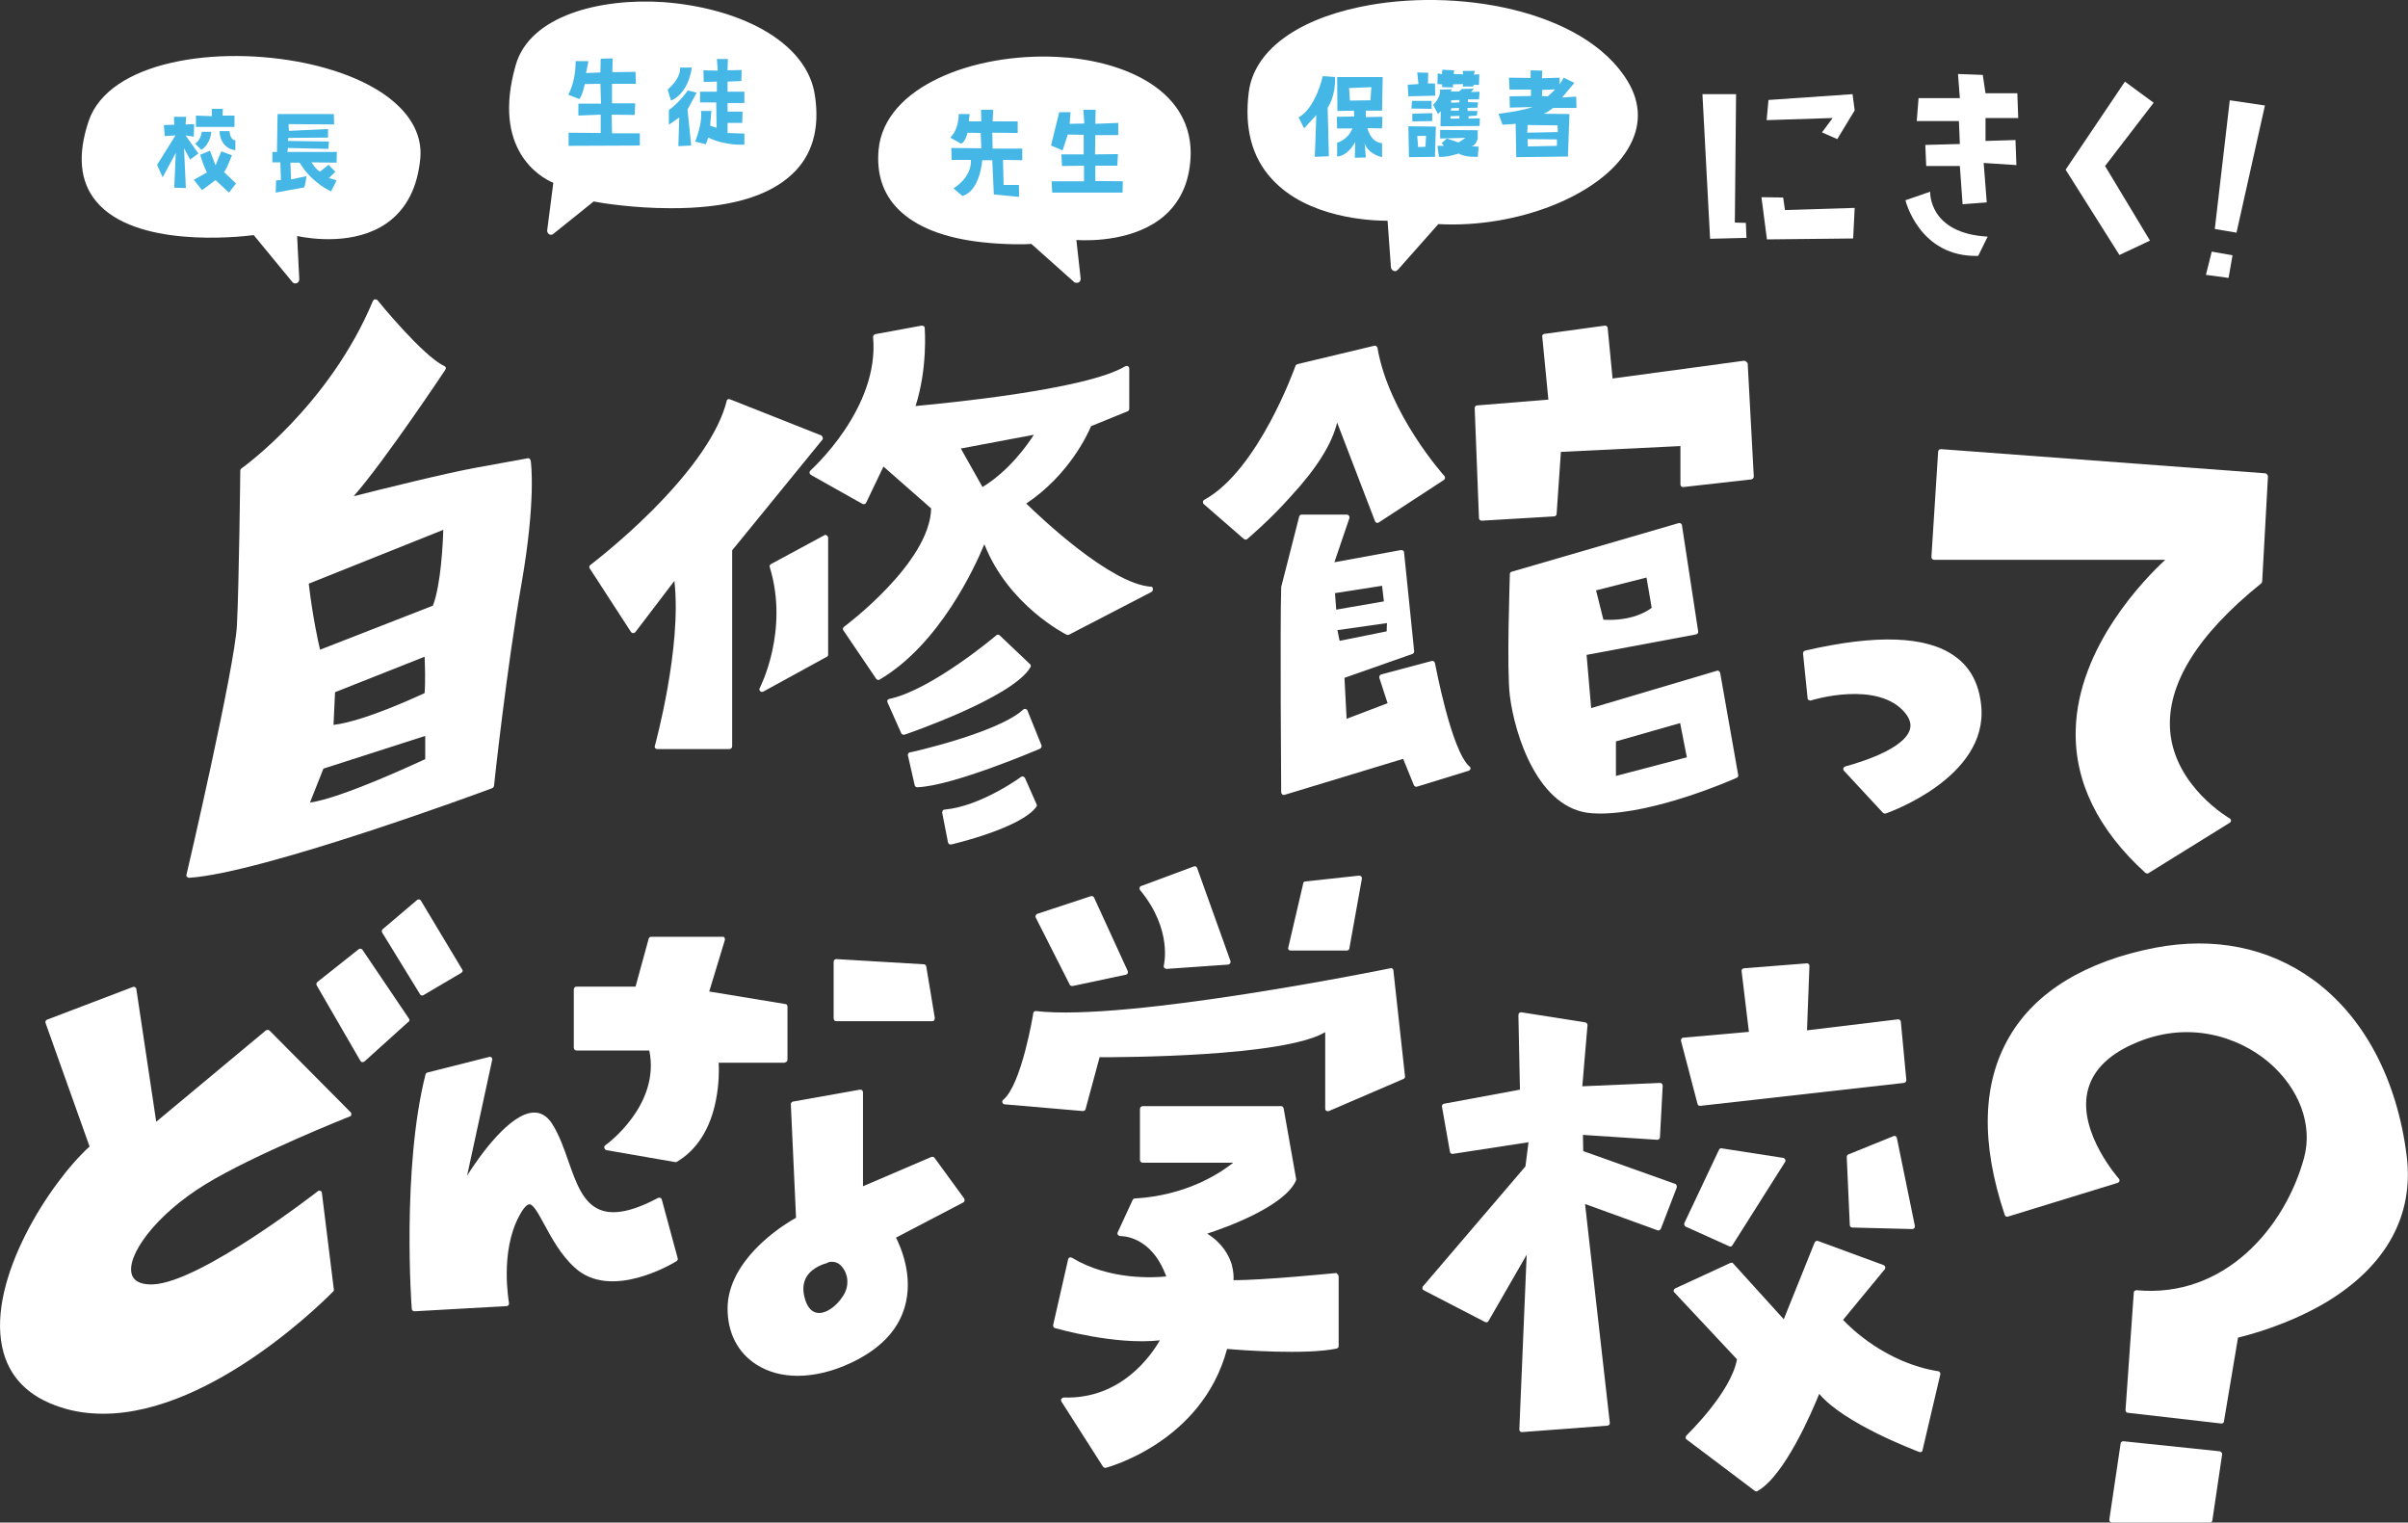 <?xml version="1.0" encoding="utf-8"?>
<!-- Generator: Adobe Illustrator 28.2.0, SVG Export Plug-In . SVG Version: 6.00 Build 0)  -->
<svg version="1.1" id="レイヤー_1" xmlns="http://www.w3.org/2000/svg" xmlns:xlink="http://www.w3.org/1999/xlink" x="0px"
	 y="0px" viewBox="0 0 787.7 498" style="enable-background:new 0 0 787.7 498;" xml:space="preserve">
<rect x="0" y="0" width="787.7" height="498" fill="#333333" stroke="none"/>
<style type="text/css">
	.st0{fill:#FFFFFF;}
	.st1{fill:#44B7E7;}
</style>
<g>
	<g>
		<g>
			<path class="st0" d="M173.2,150c-0.2-0.1-0.4-0.2-0.6-0.1l-16.5,3c-10.1,1.8-32.5,7.4-40.4,9.4c10.3-11.8,29.2-40.2,30-41.4
				c0.1-0.2,0.2-0.5,0.1-0.7c-0.1-0.2-0.2-0.4-0.5-0.5c-6.9-3.2-21.7-21.3-21.8-21.5c-0.2-0.2-0.5-0.3-0.8-0.3
				c-0.3,0-0.5,0.2-0.7,0.5C107.7,132.7,79.3,153,79,153.2c-0.2,0.2-0.4,0.4-0.4,0.7c0,0.4-0.4,37-1.1,50.7
				c-0.7,13.6-16.3,80.8-16.5,81.5c-0.1,0.3,0,0.5,0.2,0.7c0.2,0.2,0.4,0.3,0.6,0.3c0,0,0,0,0.1,0c23.8-1.5,96-28.1,99.1-29.3
				c0.3-0.1,0.5-0.4,0.6-0.7c0-0.4,4.2-38.9,9-66.2c4.8-27.5,3.1-39.8,3-40.3C173.5,150.4,173.4,150.2,173.2,150z M139.1,240.7v7.6
				c-3.7,1.7-27.6,12.8-37.7,14.2l4.4-11.1L139.1,240.7z M109.1,237.1l0.5-10.7l29.3-11.6c0.1,2.4,0.3,8.1,0,11.9
				C136,228,119.1,235.9,109.1,237.1z M101,190.9l44-17.6c-0.1,4.3-0.8,18.2-3.4,24.8l-36.9,14.4C104,209.7,102.2,201.2,101,190.9z"
				/>
			<path class="st0" d="M269.1,143c-0.1-0.3-0.3-0.5-0.5-0.6l-29.8-11.8c-0.2-0.1-0.5-0.1-0.7,0c-0.2,0.1-0.4,0.3-0.4,0.6
				c-2.5,10-11,22.4-24.5,35.9c-10.3,10.3-20,17.6-20.1,17.7c-0.4,0.3-0.4,0.8-0.2,1.1l13.5,20.8c0.2,0.2,0.4,0.4,0.7,0.4
				c0.3,0,0.5-0.1,0.7-0.3l12.8-16.8c2.5,21.7-6.3,53.6-6.4,54c-0.1,0.3,0,0.5,0.1,0.7c0.2,0.2,0.4,0.3,0.7,0.3h23.6
				c0.5,0,0.9-0.4,0.9-0.9v-64.1l29.6-36.3C269.2,143.6,269.2,143.3,269.1,143z"/>
			<path class="st0" d="M270.4,175.1c-0.3-0.2-0.6-0.2-0.8,0l-17.4,9.4c-0.4,0.2-0.5,0.6-0.4,1c6.4,20.9-3.2,39.4-3.3,39.6
				c-0.2,0.3-0.1,0.7,0.2,1c0.2,0.2,0.4,0.2,0.6,0.2c0.1,0,0.3,0,0.4-0.1l20.8-11.4c0.3-0.1,0.4-0.4,0.4-0.7v-38.2
				C270.9,175.5,270.7,175.3,270.4,175.1z"/>
			<path class="st0" d="M376.5,191.9c-13.3-0.9-36.4-22.9-40.8-27.2c14.1-9.4,20.2-22.9,21.2-25.3l12-4.9c0.3-0.1,0.5-0.4,0.5-0.8
				v-13.2c0-0.3-0.2-0.6-0.4-0.7c-0.3-0.2-0.6-0.1-0.9,0c-13,7.8-60.2,12.2-68.6,13c4-12.5,3-25,3-25.5c0-0.2-0.1-0.5-0.3-0.6
				c-0.2-0.1-0.4-0.2-0.7-0.2l-15.2,2.8c-0.4,0.1-0.7,0.5-0.7,0.9c2.2,23.4-20.3,43.5-20.5,43.7c-0.2,0.2-0.3,0.5-0.3,0.7
				c0,0.3,0.2,0.5,0.4,0.7l16.9,9.5c0.2,0.1,0.5,0.1,0.7,0.1c0.2-0.1,0.4-0.2,0.5-0.4l5.7-11.9l15.6,13.7
				c-0.4,17.8-28.2,38.5-28.5,38.7c-0.4,0.3-0.5,0.8-0.2,1.2l10.7,15.8c0.2,0.2,0.4,0.4,0.7,0.4c0.1,0,0.3,0,0.4-0.1
				c19.6-11.5,31.2-36.8,34.3-44.3c7.9,20.1,26.7,29.5,26.9,29.6c0.2,0.1,0.5,0.1,0.8,0l27-14c0.3-0.2,0.5-0.6,0.4-0.9
				C377.2,192.2,376.9,191.9,376.5,191.9z M338.2,142.2c-2.2,3.4-8,11.7-16.8,17.1l-7.1-12.6L338.2,142.2z"/>
			<path class="st0" d="M337.1,218.2c0.2-0.3,0.1-0.8-0.2-1l-9.9-9.4c-0.3-0.3-0.8-0.3-1.1,0c-0.2,0.2-21.2,17.9-35,20.8
				c-0.3,0.1-0.5,0.2-0.6,0.4c-0.1,0.2-0.1,0.5,0,0.7l4.5,10.1c0.1,0.3,0.4,0.5,0.8,0.5c0.1,0,0.2,0,0.3,0
				C297.3,239.8,331.4,228.1,337.1,218.2z"/>
			<path class="st0" d="M336.1,232.4c-0.1-0.3-0.3-0.4-0.6-0.5c-0.3-0.1-0.6,0-0.8,0.2c-8.3,7.6-36.8,14-37.1,14
				c-0.2,0-0.4,0.2-0.5,0.4s-0.2,0.4-0.1,0.6l2.2,9.7c0.1,0.4,0.4,0.7,0.8,0.7c0,0,0,0,0,0c11.6-0.4,39-12.1,40.2-12.6
				c0.4-0.2,0.6-0.7,0.5-1.1L336.1,232.4z"/>
			<path class="st0" d="M335.3,254.5c-0.1-0.2-0.3-0.4-0.6-0.5c-0.3-0.1-0.5,0-0.7,0.1c-0.1,0.1-13.1,9.6-25,10.7
				c-0.2,0-0.5,0.1-0.6,0.3s-0.2,0.4-0.2,0.7l1.9,9.7c0,0.2,0.2,0.4,0.4,0.6c0.1,0.1,0.3,0.1,0.5,0.1c0.1,0,0.1,0,0.2,0
				c0.9-0.2,22.8-5.4,27.8-12.3c0.2-0.2,0.2-0.6,0.1-0.8L335.3,254.5z"/>
			<path class="st0" d="M437.4,138.2l12.4,32.3c0.1,0.2,0.3,0.4,0.5,0.5c0.2,0.1,0.5,0,0.7-0.1l21.3-13.9c0.2-0.1,0.3-0.4,0.4-0.6
				c0-0.2,0-0.5-0.2-0.7c-0.2-0.2-18.2-20.3-21.9-41.9c0-0.2-0.2-0.4-0.4-0.6c-0.2-0.1-0.4-0.2-0.7-0.1l-25.1,6
				c-0.3,0.1-0.5,0.3-0.6,0.5c-0.1,0.3-12.1,34.2-29.9,43.9c-0.2,0.1-0.4,0.4-0.4,0.7s0.1,0.6,0.3,0.7l13.1,11.4
				c0.2,0.1,0.4,0.2,0.6,0.2c0.2,0,0.4-0.1,0.5-0.2c0.1-0.1,7.2-6,14.3-14C430.8,153.1,435.8,145,437.4,138.2z"/>
			<path class="st0" d="M469.4,216.9c0-0.2-0.2-0.4-0.4-0.6c-0.2-0.1-0.4-0.2-0.7-0.1l-16.5,4.4c-0.2,0.1-0.4,0.2-0.5,0.4
				c-0.1,0.2-0.1,0.4-0.1,0.7l2.7,8.3l-13.4,5.1l-0.7-13.4l22.2-7.8c0.4-0.1,0.6-0.5,0.6-0.9l-3.3-32.3c0-0.2-0.1-0.5-0.3-0.6
				c-0.2-0.1-0.4-0.2-0.7-0.2l-21.8,4l4.9-14.4c0.1-0.3,0-0.5-0.1-0.8c-0.2-0.2-0.4-0.4-0.7-0.4h-14.8c-0.4,0-0.7,0.3-0.8,0.6
				l-5.9,23.1c0,0.1,0,0.1,0,0.2c-0.4,12.4,0,66.3,0,66.9c0,0.3,0.1,0.5,0.3,0.7c0.1,0.1,0.3,0.2,0.5,0.2c0.1,0,0.2,0,0.2,0
				l38.9-11.8l3.5,8.6c0.2,0.4,0.6,0.6,1,0.5l16.9-5.2c0.3-0.1,0.5-0.3,0.6-0.6s0-0.6-0.3-0.8C474.7,245.5,469.5,217.2,469.4,216.9z
				 M453.7,203.8l-0.1,2.7l-15.4,3.1l-0.7-3.5L453.7,203.8z M436.7,194l15.4-2.4l0.6,5.1l-15.6,2.7L436.7,194z"/>
			<path class="st0" d="M571.1,118.2c-0.2-0.2-0.4-0.2-0.7-0.2l-42.9,5.8l-1.6-16.5c0-0.2-0.1-0.4-0.3-0.6c-0.2-0.1-0.4-0.2-0.6-0.2
				l-19.8,2.7c-0.5,0.1-0.8,0.5-0.7,0.9l2,20.6l-23.3,1.9c-0.5,0-0.8,0.4-0.8,0.9l1.4,36c0,0.2,0.1,0.4,0.3,0.6
				c0.2,0.1,0.4,0.2,0.6,0.2c0,0,0,0,0.1,0l23.6-1.4c0.4,0,0.8-0.4,0.8-0.8l1.4-20.3l39.1-1.9v12.6c0,0.2,0.1,0.5,0.3,0.6
				c0.2,0.2,0.4,0.2,0.7,0.2l22.2-2.5c0.4-0.1,0.8-0.4,0.8-0.9l-2-37.1C571.4,118.5,571.3,118.3,571.1,118.2z"/>
			<path class="st0" d="M562.7,220.1c0-0.2-0.2-0.4-0.4-0.6s-0.5-0.2-0.7-0.1l-41.1,12.2l-1.5-17.4l35.8-6.7c0.5-0.1,0.8-0.5,0.7-1
				l-5.3-34.7c0-0.2-0.2-0.5-0.4-0.6c-0.2-0.1-0.5-0.2-0.7-0.1L494.5,187c-0.4,0.1-0.6,0.4-0.6,0.8c0,1.3-1.1,30.9,0,39.8
				c1.6,12.8,9.3,37.3,26.9,38.4c0.8,0,1.6,0.1,2.5,0.1c18.4,0,43.7-11.2,44.8-11.7c0.4-0.2,0.6-0.5,0.5-0.9L562.7,220.1z
				 M551.8,247.7l-23.2,6.1v-11.3l21-6L551.8,247.7z M522.1,193.1l16.5-4.2l1.7,9.9c-1.3,1-6.3,4.4-15.8,3.9L522.1,193.1z"/>
			<path class="st0" d="M639.4,214.6c-9.2-6.6-25.6-7.2-48.9-1.8c-0.4,0.1-0.7,0.5-0.7,0.9l1.5,14.7c0,0.3,0.2,0.5,0.4,0.6
				c0.2,0.1,0.5,0.2,0.7,0.1c0.2-0.1,22-6.8,30.9,4.2c1.5,1.9,2,3.7,1.4,5.5c-2.5,7.3-21,11.8-21.1,11.9c-0.3,0.1-0.5,0.3-0.6,0.6
				c-0.1,0.3,0,0.6,0.2,0.8l12.7,13.7c0.2,0.2,0.4,0.3,0.6,0.3c0.1,0,0.2,0,0.3,0c0.3-0.1,33.6-11.6,31.3-35.2
				C647.4,223.6,644.5,218.2,639.4,214.6z"/>
			<path class="st0" d="M740.9,154.8l-106-7.9c-0.2,0-0.5,0.1-0.6,0.2s-0.3,0.4-0.3,0.6l-2.2,34.5c0,0.2,0.1,0.5,0.2,0.6
				c0.2,0.2,0.4,0.3,0.6,0.3h75.7c-6.4,5.9-28.7,28.4-29.3,55.8c-0.4,16.8,7.3,32.5,22.8,46.6c0.2,0.1,0.4,0.2,0.6,0.2
				c0.2,0,0.3,0,0.4-0.1l26.6-16.5c0.3-0.2,0.4-0.4,0.4-0.7s-0.2-0.6-0.4-0.7c-0.2-0.1-18-10.4-19.5-28.6
				c-1.2-15.1,8.8-31.4,29.8-48.3c0.2-0.2,0.3-0.4,0.3-0.6l1.9-34.5C741.7,155.2,741.4,154.8,740.9,154.8z"/>
		</g>
		<g>
			<path class="st0" d="M88.2,337.1c-0.3-0.3-0.8-0.3-1.2-0.1l-35.9,29.9l-6.5-43.4c0-0.3-0.2-0.5-0.4-0.6s-0.5-0.2-0.7-0.1
				l-28.1,10.7c-0.4,0.2-0.7,0.6-0.5,1.1L29.3,375c-13,11.8-33.3,43.2-28.6,65.5c2,9.7,8.5,16.4,19.2,19.8c4.5,1.5,9.2,2.1,13.9,2.1
				c36.5,0,74.7-39.5,75.2-40c0.2-0.2,0.3-0.4,0.2-0.7l-3.9-31.5c0-0.3-0.2-0.6-0.5-0.7c-0.3-0.1-0.6-0.1-0.8,0.1
				c-0.4,0.3-38.4,29.9-54,30.5c-2.7,0.1-6-0.4-6.9-3.3c-1.8-6,7.5-19.3,24.2-29.5c15.7-9.6,46.7-22,47.1-22.1
				c0.3-0.1,0.5-0.3,0.5-0.6c0.1-0.3,0-0.6-0.2-0.8L88.2,337.1z"/>
			<path class="st0" d="M133.8,333.2l-15.2-22.5c-0.1-0.2-0.3-0.3-0.6-0.4c-0.2,0-0.5,0-0.7,0.2l-13.5,10.7
				c-0.3,0.3-0.4,0.7-0.2,1.1l14.3,24.7c0.1,0.2,0.4,0.4,0.6,0.4c0,0,0.1,0,0.1,0c0.2,0,0.4-0.1,0.6-0.2l14.3-12.9
				C134,334.1,134,333.6,133.8,333.2z"/>
			<path class="st0" d="M137.4,325.2c0.2,0.3,0.4,0.4,0.7,0.4c0.1,0,0.3,0,0.4-0.1l12.4-7.3c0.2-0.1,0.3-0.3,0.4-0.5s0-0.5-0.1-0.6
				l-13.5-22.5c-0.1-0.2-0.3-0.4-0.6-0.4c-0.2,0-0.5,0-0.7,0.2l-11.2,9.5c-0.3,0.3-0.4,0.7-0.2,1.1L137.4,325.2z"/>
			<path class="st0" d="M216.5,392.4c-0.1-0.3-0.2-0.5-0.5-0.6c-0.2-0.1-0.5-0.1-0.7,0c-8.3,4.4-14.5,5.7-19,3.9
				c-5.6-2.2-7.9-8.9-10.4-16c-1.5-4.3-3.1-8.8-5.4-12.3c-1.6-2.4-3.6-3.6-6-3.5c-7.6,0.3-17.2,13.5-21.7,20.6l8.2-37.8
				c0.1-0.3,0-0.6-0.2-0.8c-0.2-0.2-0.5-0.3-0.8-0.2l-20.2,5.1c-0.3,0.1-0.5,0.3-0.6,0.6c-7.8,30.7-4.6,76.2-4.5,76.7
				c0,0.4,0.4,0.8,0.8,0.8c0,0,0,0,0,0l30.2-1.7c0.2,0,0.5-0.1,0.6-0.3c0.2-0.2,0.2-0.4,0.2-0.7c0-0.2-3.1-16.7,3.4-28.6
				c1.6-3,2.7-3.7,3.3-3.7c0,0,0,0,0,0c1.3,0,3,3.2,4.8,6.5c2.4,4.4,5.3,9.9,10,14.2c11.9,11,32.5-1.6,33.3-2.1
				c0.3-0.2,0.5-0.6,0.4-0.9L216.5,392.4z"/>
			<path class="st0" d="M256.7,347.5c0.5,0,0.9-0.4,0.9-0.9v-17.4c0-0.4-0.3-0.8-0.7-0.8l-24.9-4.1l5.1-16.8c0.1-0.3,0-0.5-0.1-0.8
				s-0.4-0.3-0.7-0.3h-23.3c-0.4,0-0.7,0.3-0.8,0.6l-4.3,15.7h-19.3c-0.5,0-0.9,0.4-0.9,0.9v19.1c0,0.5,0.4,0.9,0.9,0.9h23.8
				c3.7,18-14.2,30.9-14.4,31c-0.3,0.2-0.4,0.5-0.3,0.9c0.1,0.3,0.3,0.6,0.7,0.7l22.5,3.9c0,0,0.1,0,0.1,0c0.1,0,0.3,0,0.4-0.1
				c6.5-3.8,11-10.8,12.8-20.2c1.1-5.5,1-10.3,0.9-12.2H256.7z"/>
			<path class="st0" d="M273.5,334H305c0.2,0,0.5-0.1,0.6-0.3s0.2-0.4,0.2-0.7l-2.8-16.9c-0.1-0.4-0.4-0.7-0.8-0.7l-28.6-1.7
				c-0.2,0-0.5,0.1-0.6,0.2c-0.2,0.2-0.3,0.4-0.3,0.6v18.5C272.7,333.6,273,334,273.5,334z"/>
			<path class="st0" d="M305.7,378.7c-0.2-0.3-0.7-0.4-1-0.3l-22.4,9.6v-30.7c0-0.3-0.1-0.5-0.3-0.7c-0.2-0.2-0.4-0.2-0.7-0.2
				l-21.9,3.9c-0.4,0.1-0.7,0.4-0.7,0.9l1.7,37.1c-1.5,0.8-6.2,3.6-10.9,7.9c-7.5,6.9-11.5,14.4-11.5,21.8c0,7.9,3.3,14.4,9.4,18.3
				c3.9,2.5,8.5,3.7,13.5,3.7c5.5,0,11.5-1.4,17.6-4.3c9.3-4.4,15.1-10.4,17.4-18c3.1-10.3-1.4-20.1-2.8-22.9l22-11.5
				c0.2-0.1,0.4-0.3,0.4-0.6c0.1-0.2,0-0.5-0.1-0.7L305.7,378.7z M267.3,429.4c-2-0.3-3.5-2.2-4.2-5.4c-0.6-2.5-0.3-4.7,0.8-6.5
				c2.1-3.3,6.4-4.3,6.4-4.3c0.1,0,0.1,0,0.2-0.1c0.5-0.3,1.1-0.4,1.7-0.4c1.1,0,2.3,0.5,3.2,1.6c1.8,2,2.7,5.8,0.5,9.4
				C273.5,427.5,270,429.8,267.3,429.4z"/>
			<path class="st0" d="M349.9,322c0.1,0.3,0.4,0.5,0.8,0.5c0.1,0,0.1,0,0.2,0l17.4-3.7c0.3-0.1,0.5-0.2,0.6-0.5
				c0.1-0.2,0.1-0.5,0-0.7l-11-24c-0.2-0.4-0.6-0.6-1-0.5l-17.6,5.8c-0.2,0.1-0.4,0.3-0.5,0.5c-0.1,0.2-0.1,0.5,0,0.7L349.9,322z"/>
			<path class="st0" d="M380.7,315.8c-0.1,0.3,0,0.6,0.2,0.8c0.2,0.2,0.4,0.3,0.7,0.3c0,0,0,0,0.1,0l20-1.4c0.3,0,0.5-0.2,0.7-0.4
				c0.1-0.2,0.2-0.5,0.1-0.8l-10.9-30.4c-0.1-0.2-0.2-0.4-0.4-0.5c-0.2-0.1-0.4-0.1-0.7,0l-17.2,6.4c-0.3,0.1-0.5,0.3-0.5,0.6
				c-0.1,0.3,0,0.6,0.2,0.8C383.7,304.2,380.7,315.7,380.7,315.8z"/>
			<path class="st0" d="M422.2,310.9h18.4c0.4,0,0.8-0.3,0.8-0.7l4.1-22.8c0-0.3,0-0.5-0.2-0.7s-0.4-0.3-0.7-0.3l-17.6,1.9
				c-0.4,0-0.7,0.3-0.7,0.7l-4.9,21c-0.1,0.3,0,0.5,0.2,0.7C421.7,310.8,421.9,310.9,422.2,310.9z"/>
			<path class="st0" d="M455.5,316.8c-0.2-0.1-0.4-0.2-0.7-0.1c-0.9,0.2-86,17.5-115.9,14c-0.4-0.1-0.9,0.3-0.9,0.7
				c0,0.2-3.8,23.3-9.8,28.3c-0.3,0.2-0.4,0.6-0.3,0.9c0.1,0.3,0.4,0.6,0.7,0.6l25.6,2.2c0,0,0.1,0,0.1,0c0.4,0,0.7-0.3,0.8-0.6
				l4.6-17c6.9,0,60.2-0.1,73.8-8.2v25c0,0.3,0.1,0.6,0.4,0.7c0.2,0.2,0.5,0.2,0.8,0.1l24.4-10.5c0.3-0.1,0.6-0.5,0.5-0.9l-3.8-34.6
				C455.8,317.1,455.6,316.9,455.5,316.8z"/>
			<path class="st0" d="M436.9,416.4c-0.2,0-23.9,2.4-33.4,2.3c0.1-1.1,0-3-0.6-5.2c-0.9-2.8-2.9-6.8-8-10c6.1-2,25.1-8.8,29-17.3
				c0.1-0.2,0.1-0.3,0.1-0.5l-4.1-23.2c-0.1-0.4-0.4-0.7-0.8-0.7h-45.3c-0.5,0-0.9,0.4-0.9,0.9v16.7c0,0.5,0.4,0.9,0.9,0.9h29.6
				c-4,3.2-15,10.7-32.2,11.7c-0.3,0-0.6,0.2-0.7,0.5l-4.9,10.6c-0.1,0.3-0.1,0.6,0.1,0.8c0.2,0.2,0.5,0.4,0.7,0.4
				c0.4,0,10.2-0.3,15.1,13.2c-3.9,0.4-18.6,1.3-30.8-6.1c-0.2-0.1-0.5-0.2-0.8-0.1c-0.3,0.1-0.4,0.3-0.5,0.6l-4.9,21.5
				c-0.1,0.4,0.2,0.9,0.6,1c0.8,0.2,19.5,5.6,34.3,4c-2.7,4.7-12.5,19.3-31.4,18.7c-0.3,0-0.6,0.2-0.8,0.4c-0.2,0.3-0.1,0.6,0,0.9
				l13.6,21.3c0.2,0.2,0.4,0.4,0.7,0.4c0.1,0,0.1,0,0.2,0c0.3-0.1,31.5-8.2,39.7-38.9c4.3,0.4,25.6,2,35.8-0.1
				c0.4-0.1,0.7-0.4,0.7-0.8v-22.8c0-0.2-0.1-0.5-0.3-0.6C437.4,416.4,437.1,416.4,436.9,416.4z"/>
			<path class="st0" d="M548.4,387.6c-0.1-0.2-0.3-0.4-0.5-0.4l-30-10.7l-0.1-5.3l24.3,1.6c0.2,0,0.5-0.1,0.6-0.2
				c0.2-0.2,0.3-0.4,0.3-0.6l0.9-16.9c0-0.2-0.1-0.5-0.2-0.6c-0.2-0.2-0.4-0.3-0.6-0.3l-25.5,1.1l1.7-20c0-0.4-0.3-0.8-0.7-0.9
				l-20.9-3.3c-0.3,0-0.5,0-0.7,0.2c-0.2,0.2-0.3,0.4-0.3,0.7l0.5,24.4l-24.8,4.6c-0.5,0.1-0.8,0.5-0.7,1l2.6,14.7
				c0.1,0.5,0.5,0.8,1,0.7l24.7-3.8l-1,7.9l-33.5,39.2c-0.2,0.2-0.2,0.5-0.2,0.7c0,0.3,0.2,0.5,0.4,0.6l20.1,10.4
				c0.4,0.2,0.9,0.1,1.1-0.3l12.5-21.7l-2.4,57.2c0,0.2,0.1,0.5,0.3,0.6c0.2,0.2,0.4,0.2,0.6,0.2c0,0,0,0,0.1,0l27.8-2.1
				c0.2,0,0.4-0.1,0.6-0.3s0.2-0.4,0.2-0.6l-8.1-71.6l23.7,8.6c0.4,0.2,0.9-0.1,1.1-0.5l5.2-13.5C548.5,388,548.5,387.8,548.4,387.6
				z"/>
			<path class="st0" d="M555.3,361.1c0.1,0.4,0.4,0.6,0.8,0.6c0,0,0.1,0,0.1,0l66.6-7.5c0.5-0.1,0.8-0.5,0.8-0.9l-1.8-19.1
				c0-0.2-0.1-0.4-0.3-0.6c-0.2-0.1-0.4-0.2-0.6-0.2l-29.8,3.6l0.8-21.1c0-0.2-0.1-0.5-0.3-0.6c-0.2-0.2-0.4-0.3-0.7-0.2l-20.4,1.6
				c-0.2,0-0.4,0.1-0.6,0.3s-0.2,0.4-0.2,0.6l2.4,19.9l-21.5,1.9c-0.3,0-0.5,0.2-0.6,0.4c-0.1,0.2-0.2,0.5-0.1,0.7L555.3,361.1z"/>
			<path class="st0" d="M583.2,378.7l-20-3.1c-0.4-0.1-0.7,0.1-0.9,0.5L551,400c-0.1,0.2-0.1,0.4,0,0.7s0.2,0.4,0.4,0.5l14.2,6.4
				c0.1,0.1,0.2,0.1,0.4,0.1c0.3,0,0.6-0.1,0.7-0.4l17.2-27.2c0.2-0.2,0.2-0.5,0.1-0.8C583.8,378.9,583.5,378.7,583.2,378.7z"/>
			<path class="st0" d="M620.1,371.6c-0.2-0.1-0.5-0.1-0.7,0l-14.8,6c-0.3,0.1-0.5,0.5-0.5,0.8l1,22.3c0,0.4,0.4,0.8,0.8,0.8
				l19.6,0.5c0,0,0,0,0,0c0.3,0,0.5-0.1,0.7-0.3c0.2-0.2,0.2-0.5,0.2-0.7l-5.9-28.8C620.5,372,620.3,371.8,620.1,371.6z"/>
			<path class="st0" d="M634,448.5c-17-2.7-28.7-14.2-31.1-16.8l13.6-16.5c0.2-0.2,0.2-0.5,0.2-0.8c-0.1-0.3-0.3-0.5-0.5-0.6
				l-21.5-7.9c-0.4-0.2-0.9,0.1-1.1,0.5l-10.1,25.1l-16.5-18.2c-0.2-0.3-0.6-0.4-1-0.2l-18,8.3c-0.2,0.1-0.4,0.3-0.5,0.6
				s0,0.5,0.2,0.7l20.5,21.9c-2,11-16.4,24.7-16.5,24.9c-0.2,0.2-0.3,0.4-0.3,0.7c0,0.2,0.1,0.5,0.3,0.6l22.3,16.8
				c0.2,0.1,0.3,0.2,0.5,0.2c0.1,0,0.3,0,0.4-0.1c8.9-5,17.9-26.1,20.2-31.8c8.2,9.8,31.7,18.6,32.7,19c0.2,0.1,0.5,0.1,0.7,0
				c0.2-0.1,0.4-0.3,0.4-0.6l5.8-24.7c0.1-0.2,0-0.5-0.1-0.7S634.3,448.5,634,448.5z"/>
			<path class="st0" d="M787.3,378.3c-3.1-25.2-14-45.8-30.7-57.9c-14.5-10.5-32.3-14.1-51.7-10.4c-22.6,4.4-39.1,14.4-47.6,29.1
				c-8.9,15.2-9.4,34.8-1.5,58.3c0.1,0.4,0.6,0.7,1.1,0.5l35.8-11c0.3-0.1,0.5-0.3,0.6-0.6c0.1-0.3,0-0.6-0.2-0.8
				c-0.1-0.1-13.1-14.8-10.3-28.2c1.4-6.6,6.3-11.9,14.7-15.7c18.1-8.3,34.9-2.4,44.6,5.8c10.1,8.6,14.5,20.6,11.6,31.3
				c-6.2,22.8-26,46-54.8,43.3c-0.2,0-0.5,0.1-0.6,0.2c-0.2,0.1-0.3,0.4-0.3,0.6l-2.7,38.4c0,0.5,0.3,0.9,0.8,0.9l30.5,3.5
				c0,0,0.1,0,0.1,0c0.4,0,0.8-0.3,0.8-0.7l4.6-27.4c2.9-0.7,16.5-4.1,29.4-11.9C780.7,413.8,789.6,397.5,787.3,378.3z"/>
			<path class="st0" d="M726.2,474.7l-31.6-3.3c-0.4,0-0.9,0.3-0.9,0.7L690,497c0,0.2,0,0.5,0.2,0.7c0.2,0.2,0.4,0.3,0.6,0.3h32.1
				c0.4,0,0.8-0.3,0.8-0.7l3.2-21.6c0-0.2,0-0.5-0.2-0.6S726.4,474.7,726.2,474.7z"/>
		</g>
	</g>
	<g>
		<g>
			<g>
				<polygon class="st0" points="556.9,30.8 567.9,30.8 567.5,72.8 571.1,72.9 571.3,77.8 559.4,78.1 				"/>
				<polygon class="st0" points="578.5,32.7 577.9,39.3 599.5,38.6 596,43.3 601,45.5 606.7,36.1 606,30.8 				"/>
				<polygon class="st0" points="576.2,64.5 583.3,64.6 583.9,68.7 606.7,68 606.2,78 578,78.3 				"/>
			</g>
			<g>
				<polygon class="st0" points="640.8,39.6 627,39.6 627.6,32.1 641.1,32.1 640.5,24.2 648.6,24.5 649.5,30.5 659.9,30.5 
					660.2,38.6 649.5,38.6 649.5,46.1 659.3,45.8 659.6,54 648.9,53.3 649.9,66.2 642,66.8 641.1,54.3 630.1,54.3 629.8,47.4 
					641.1,47.1 				"/>
				<path class="st0" d="M650.2,77.4l-3.1,6.3c-19.3,0.5-23.8-18.2-23.8-18.2l8.1-2.8C631.4,62.7,630.7,76.3,650.2,77.4z"/>
				<polygon class="st0" points="695.1,26.7 704.5,33.6 688.6,54.3 703.3,78.7 693.3,83.4 675.7,55.5 				"/>
				<polygon class="st0" points="731.6,76.1 724.5,74.9 729.4,32.8 740.9,34.5 				"/>
				<polygon class="st0" points="723.5,82.3 730.3,83.5 729,90.9 721.6,89.9 				"/>
			</g>
		</g>
		<g>
			<path class="st0" d="M100.1,20.7C71,14.6,35.6,20,29,39.6c-3.7,11-2.9,19.9,2.5,26.3c12.6,15.2,46,11.7,51.5,11l12.6,15.3
				c0.2,0.3,0.6,0.5,1,0.5c0.2,0,0.3,0,0.5-0.1c0.5-0.2,0.8-0.7,0.8-1.3l-0.7-14.1c4.8,1,19,3,29.3-4.2c6.4-4.5,10.1-11.6,11-21.3
				C138.7,37.7,124.4,25.9,100.1,20.7z"/>
			<g>
				<g>
					<polygon class="st1" points="53.6,40.9 57,40.8 56.9,38.2 60.9,38.2 60.7,40.7 63.5,40.6 63.4,44.7 60.7,44.3 64.9,50.2 
						62.2,52.2 60.2,48.5 60.8,61.5 57,61.4 57.5,50 53.2,58 51.4,53.9 57.4,44.3 57.4,44.3 53.9,44.5 					"/>
					<polygon class="st1" points="69.3,35.6 72.9,35.6 72.8,37.8 76.7,37.8 76.7,41.5 64.1,41.5 64.1,37.8 69.3,38 					"/>
					<path class="st1" d="M65.9,49l-2.1-2c0,0,1.9-1.1,2.2-3.9h3.1C69.1,43,69.1,46.8,65.9,49z"/>
					<path class="st1" d="M71.8,42.9h3.3c0,0,0,2.8,1.9,3v3.2C77,49.1,72.2,49,71.8,42.9z"/>
					<path class="st1" d="M73.3,56.3l3.9,3.7l-2.3,3l-4.4-4.1l-4.4,3.3l-2.7-3.4l4.3-2.4c0,0-1.2-2.2-2.2-5.8l3.2-1.3l1.8,4.8
						l1.9-4.6l3.5,1.3C75.8,50.6,74.6,54.6,73.3,56.3z"/>
				</g>
				<path class="st1" d="M90.8,37.3l18.4,0l0.1,3.4l-14.9-0.1l0.1,2.2l12.8-0.6V45l-13,0.1l-0.1,1l13.4,0.2l-0.2,2.4l-13.2-0.3
					L94,49.7h16.2l-0.1,3.5l-8.2-0.1c0,0,1.6,2.6,2.8,3l2.8-2.2l2.2,2.3l-2.1,2l2.5,0.8l-1.8,3.6c0,0-6.3-2.7-10.3-9.4h-3l0.2,5.5
					l5.1-1.1c0,0-0.6,3.7-0.8,3.7S90.2,63,90.2,63l0.1-4l1.6-0.1l-0.2-5.8h-2.6v-3.4h1.5L90.8,37.3z"/>
			</g>
		</g>
		<g>
			<path class="st0" d="M266.6,31.4c-1.2-8.7-7.2-16.2-17.2-21.8c-8.8-4.9-20.3-8-32.3-8.9c-20.8-1.4-43.8,4.4-48.4,20.6
				c-7.9,27.6,8,36.7,12.3,38.5L179,75.3c-0.1,0.5,0.2,1,0.6,1.3c0.2,0.1,0.4,0.2,0.6,0.2c0.3,0,0.6-0.1,0.8-0.3l13.2-10.6
				c2.5,0.5,13,2.2,25,2.2c18.7,0.1,32.1-3.7,40-11.2C265.7,50.8,268.2,42.2,266.6,31.4z"/>
			<g>
				<path class="st1" d="M188.3,20l4.2,0l-0.8,3.9l4.7-0.2l0.1-4.5l3.9-0.1l-0.1,4.5l7.6-0.1l0.1,3.9l-7.8,0v6.4l7.6,0l-0.2,3.8
					l-7.5-0.1l0.1,6.1l9.1,0l0,4L186,47.7l0-4.3l10.5,0.1v-6l-7.3,0.3l0-3.9h7.4l-0.2-6.5l-5.1,0.1c0,0-0.8,3.8-1.8,4.9l-3.6-1.4
					C185.8,30.9,188.3,27.4,188.3,20z"/>
				<g>
					<path class="st1" d="M222.5,22.1h3.8c0,0-0.8,8.2-6.8,10.8l-1.1-3.6C218.4,29.2,222.6,26.1,222.5,22.1z"/>
					<path class="st1" d="M225,29.6c0,0-2.8,4-6.2,6.4v4.8l3.4-2.4l-0.3,9.4l4.2-0.2l-1.2-11.8l3-5.5L225,29.6z"/>
					<path class="st1" d="M234.5,19.3l3.6,0l-0.1,3.7l4.6-0.1l-0.1,3.6l-4.5,0.2V30h5.5l0,3.7l-5.5,0l0,2.8l4.9,0l-0.1,3.7H238v3.3
						l5.5,0.2v3.6c0,0-6.1,0.5-11.8-2.3l-0.8,2.2l-3.5-0.9c0,0,2.5-6,1.9-10h3.4l-0.4,4.8l2.1,0.7l-0.1-8.3H229V30l5.5,0l0-3.3
						l-4.3,0.1l-0.1-3.8l4.7,0.1L234.5,19.3z"/>
				</g>
			</g>
		</g>
		<g>
			<path class="st0" d="M345.7,18.6c-27.2-1.3-56.4,9.7-58.3,30.4c-0.7,7.8,1.4,14.3,6.3,19.3c5.7,5.8,14.9,9.5,27.3,10.9
				c7.9,0.9,14.4,0.7,16.4,0.6l13.9,12.4c0.2,0.2,0.5,0.3,0.9,0.3c0.2,0,0.4,0,0.6-0.1c0.5-0.2,0.7-0.7,0.7-1.3l-1.4-12.6
				c4.8,0.3,19.6,0.3,29.1-8.2c5.4-4.9,8.2-11.7,8.3-20.3C389.4,28.4,365.9,19.5,345.7,18.6z"/>
			<g>
				<path class="st1" d="M313.6,37.3l3.6,0l-0.3,2.4l4.1,0l-0.1-3.8h4l-0.2,3.8h8.2v3.8l-8.3-0.1l0.1,5.2h9.7l0,3.8l-6.3-0.1
					l0.2,8.2h5l0.1,3.9l-8.3-0.8l-0.5-11.2l-3.3,0c0,0-0.6,10-6.5,11.7l-2.9-2.5c0,0,6-3.4,5.7-9.3l-6.3,0l-0.1-3.9l9.8,0.1l-0.2-5
					l-4.3-0.1c0,0-0.6,2.9-2.1,3.6l-3.6-2C310.9,45,313.6,42.7,313.6,37.3z"/>
				<polygon class="st1" points="346.5,36.7 350.2,36.7 349.9,40.5 354.7,40.4 354.4,35.9 358.4,35.9 358.3,40.5 365.8,40.2 
					365.8,44.2 358.3,44.2 358.2,50.5 365.7,50.4 365.5,54.2 358.3,54.2 358.3,59.2 367.3,59.3 367.2,63 344.2,63 344,59.3 
					354.6,59.3 354.6,54.2 347.4,54.3 347.2,50.5 354.5,50.5 354.5,44.1 349.3,44 347.6,49.2 343.8,47.6 				"/>
			</g>
		</g>
		<g>
			<path class="st0" d="M532.4,26.5C518.2,3.1,475.9-4.3,444.7,2.3c-21.3,4.5-34.5,14.7-36.2,27.8c-1.5,11.8,1,21.4,7.6,28.5
				c11.6,12.7,32.1,13.6,37.7,13.6c0,0,0.1,0,0.1,0l1.1,15.2c0,0.5,0.4,1,0.9,1.2c0.1,0,0.3,0.1,0.4,0.1c0.4,0,0.7-0.2,1-0.5
				l13.2-14.9c25.7,1.4,52.8-9.3,61.9-24.4C536.9,41.6,536.9,33.9,532.4,26.5z"/>
			<g>
				<path class="st1" d="M436.7,25.2l-4-0.3c0,0-2.2,10.3-7.9,13.5l1.8,3.6l4-4.4l-0.5,13.7l4.6-0.2l-0.4-15.9
					C434.3,35.3,437,31.5,436.7,25.2z"/>
				<path class="st1" d="M447.3,41.9l4.8,0.1l0.1-3.8l-5.4,0.1v-2.1h5.3l0.2-11h-14.9l0.1,11.1l5.4-0.1l0.1,1.9l-5.7,0.1l0.1,3.8h5
					c-1.4,3.7-5,4.7-5,4.7v4.5c3.8-0.3,5.9-4.8,5.9-4.8l-0.1,5.2l3.6-0.1l-0.4-4.6c1.3,3.7,5.7,4.5,5.7,4.5v-4.6
					C448.3,46.6,447.3,41.9,447.3,41.9z M441.6,32.9l-0.3-4.1l7.3-0.3l-0.3,4.3L441.6,32.9z"/>
				<polygon class="st1" points="464,27.5 463.6,23.7 467.2,23.8 467.1,27.3 469.4,27.3 469.5,31.3 460.7,31.5 460.5,27.7 				"/>
				<polygon class="st1" points="461.9,33 468.3,33 468.3,35.6 461.7,35.5 				"/>
				<polygon class="st1" points="462,37.2 468.5,37 468.5,39.6 462,39.7 				"/>
				<path class="st1" d="M460.7,41.3l0.2,10.1l8.5-0.1l0.3-9.9L460.7,41.3z M466.3,48l-2.4,0.1l-0.3-3.6l2.9-0.1L466.3,48z"/>
				<polygon class="st1" points="471.8,27.6 470.2,27.5 470.3,24 471.7,24.3 471.8,22.8 475.7,23 475.5,24.2 478.6,24.3 478.5,23.2 
					482.5,23.2 482.1,24.4 483.9,24.3 483.8,27.8 482.2,27.7 481.8,28.3 478.5,28.3 478.6,27.5 475.3,27.6 475.3,28.6 471.7,28.5 
									"/>
				<path class="st1" d="M480.2,38l2.9-0.2l0.2-1.5h-3.2l-0.1-1l3.3-0.1l0.2-1.7l-3.3-0.1v-0.9h3.6l0.2-2.5l-2.8,0.1l0.9-1.1
					l-3.9,0.1l-0.9,0.8h-2.7l0.3-0.7l-3.9,0.1c0.5,2.5-2.2,5-2.2,5l1.6,3l0.9-0.9l-0.1,4.9l12.8-0.1l0.1-2.5l-3.7,0.1V38z
					 M474.7,32.8l2.7-0.1v0.8l-2.7,0.1L474.7,32.8z M474.7,35.4l2.6-0.1l-0.1,0.9h-2.6L474.7,35.4z M477.4,38.8h-2.9V38l2.9-0.1
					L477.4,38.8z"/>
				<path class="st1" d="M471.1,42.5l12.3,0.1v2.7c0,0-0.5,2.2-2,2.5l2.3,0.2l-0.3,3.3c0,0-4.4,0.2-6.2-1.1c0,0-3.7,1.3-6.5,1.1
					l-0.5-3.6h2.1l-0.7-0.9l1.7-1.5l3.8,1.3l2.3-1.5l-8.3,0.2V42.5z"/>
				<path class="st1" d="M508,35.3h7.7l-0.1-3.7l-4.6,0.3l4-4.8l-3.5-1.7c-1.3,2.9-5.2,6.1-5.2,6.1l-1.9-0.1l0.1-2l5.6-0.2l0.1-3.8
					l-5.8,0.2l0.1-2.5l-3.8-0.1v2.5l-7.1-0.1l0.2,3.9h7v2.1l-7,0.1l0.1,3.7l7.5-0.2c-4.6,1.5-11.2,2.2-11.2,2.2l1.3,3.6l4.3-0.3
					l0.2,10.9l16.9-0.2l0.5-13.9l-8.5-0.1C506.3,36.8,508,35.3,508,35.3z M509.3,47.7l-9.5,0.2l-0.1-2.4l9.6,0.1V47.7z M509.5,41
					l0.1,2.2l-10,0.2l0.1-2.5L509.5,41z"/>
			</g>
		</g>
	</g>
</g>
</svg>
